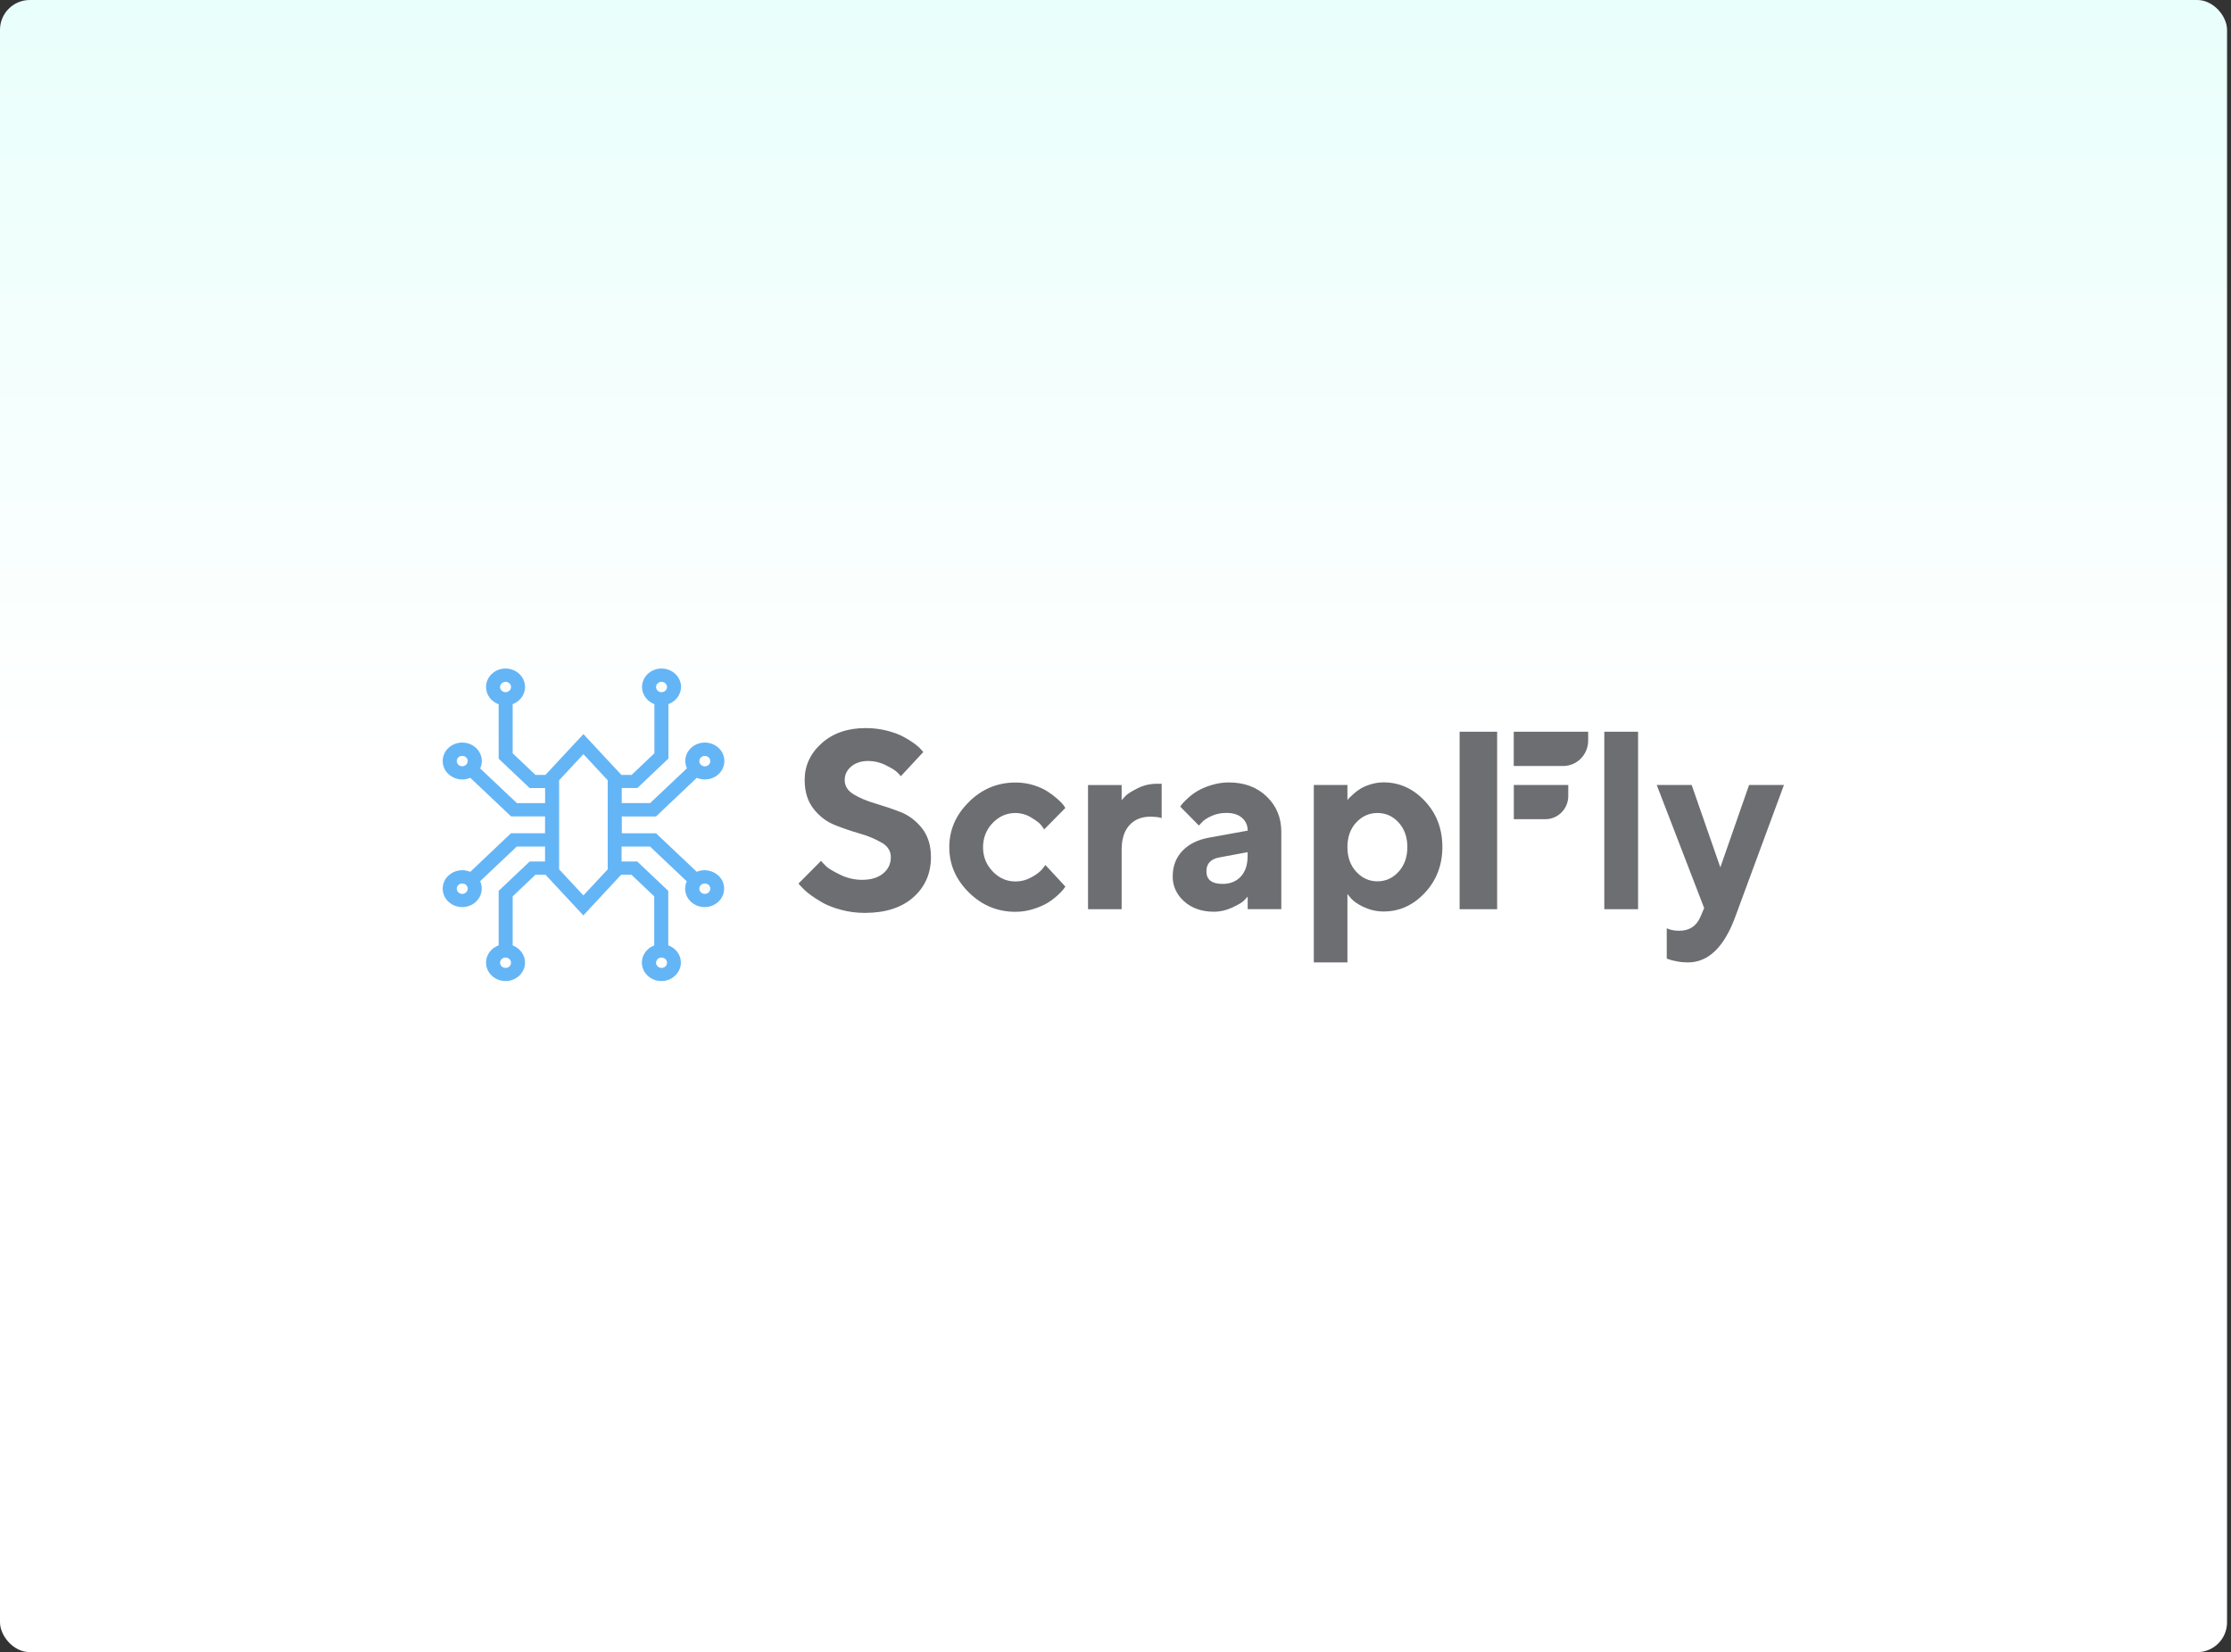 <svg width="524" height="388" viewBox="0 0 524 388" fill="none" xmlns="http://www.w3.org/2000/svg">
<rect x="0" y="0" width="524" height="388" fill="#333333" stroke="none"/>
<g clip-path="url(#clip0_2370_12402)">
<rect width="523.07" height="388" rx="7" fill="url(#paint0_linear_2370_12402)"/>
<g clip-path="url(#clip1_2370_12402)">
<path d="M163.655 204.75L154.086 195.696H146.045V191.74H154.086L163.655 182.669C164.262 182.926 164.906 183.055 165.55 183.055C166.728 183.055 167.905 182.632 168.788 181.786C170.481 180.222 170.592 177.59 169.028 175.897C168.954 175.824 168.88 175.732 168.788 175.658C166.948 173.965 164.133 173.965 162.293 175.658C160.968 176.873 160.582 178.805 161.336 180.442L152.706 188.594H146.027V185.061H149.707L156.994 178.142V165.354C158.723 164.728 159.956 163.146 159.956 161.306C159.956 158.95 157.895 157 155.374 157C152.853 157 150.793 158.95 150.793 161.343C150.793 163.164 152.007 164.728 153.7 165.372V176.909L148.345 181.988H145.953L137.029 172.401L128.105 181.988H125.768L120.413 176.909V165.372C122.106 164.728 123.32 163.164 123.32 161.343C123.32 158.95 121.26 157 118.739 157C116.218 157 114.157 158.95 114.157 161.343C114.157 163.201 115.39 164.765 117.119 165.391V178.179L124.406 185.079H128.031V188.612H121.407L112.777 180.461C113.035 179.927 113.163 179.32 113.163 178.731C113.163 177.572 112.685 176.486 111.82 175.658C109.98 173.965 107.165 173.965 105.325 175.658C103.632 177.222 103.521 179.854 105.085 181.546C105.159 181.62 105.233 181.712 105.325 181.786C106.226 182.632 107.404 183.055 108.563 183.055C109.207 183.055 109.851 182.926 110.458 182.669L120.027 191.722H128.013V195.678H120.027L110.458 204.75C108.729 204.014 106.705 204.345 105.325 205.633C103.632 207.197 103.521 209.828 105.085 211.521C105.159 211.595 105.233 211.687 105.325 211.76C106.226 212.607 107.404 213.03 108.563 213.03C109.722 213.03 110.918 212.607 111.802 211.76C112.667 210.932 113.145 209.847 113.145 208.687C113.145 208.08 113.016 207.491 112.759 206.958L121.388 198.806H128.013V202.321H124.406L117.119 209.221V222.009C115.39 222.635 114.157 224.217 114.157 226.057C114.157 228.45 116.218 230.4 118.739 230.4C121.26 230.4 123.32 228.45 123.32 226.057C123.32 224.236 122.106 222.672 120.413 222.028V210.509L125.768 205.43H128.123L137.011 214.98L145.898 205.43H148.309L153.663 210.509V222.028C151.97 222.672 150.756 224.236 150.756 226.057C150.756 228.45 152.817 230.4 155.338 230.4C157.858 230.4 159.919 228.45 159.919 226.057C159.919 224.199 158.686 222.635 156.957 222.009V209.221L149.67 202.321H145.99V198.806H152.669L161.299 206.976C160.545 208.614 160.931 210.546 162.256 211.76C163.158 212.607 164.335 213.03 165.495 213.03C166.654 213.03 167.85 212.607 168.733 211.76C170.426 210.196 170.536 207.565 168.972 205.872C168.899 205.798 168.825 205.706 168.733 205.633C167.335 204.363 165.329 204.014 163.599 204.75H163.655ZM164.63 177.885C165.145 177.406 165.936 177.406 166.451 177.885C166.93 178.326 166.948 179.062 166.525 179.541C166.507 179.559 166.488 179.578 166.451 179.614C165.936 180.093 165.145 180.093 164.63 179.614C164.151 179.173 164.133 178.437 164.556 177.958C164.575 177.94 164.593 177.921 164.63 177.885ZM155.374 160.128C156.092 160.128 156.662 160.68 156.662 161.343C156.662 162.005 156.092 162.557 155.374 162.557C154.657 162.557 154.086 162.005 154.086 161.343C154.086 160.68 154.657 160.128 155.374 160.128ZM118.739 160.128C119.456 160.128 120.027 160.68 120.027 161.343C120.027 162.005 119.456 162.557 118.739 162.557C118.021 162.557 117.451 162.005 117.451 161.343C117.451 160.68 118.021 160.128 118.739 160.128ZM109.483 179.596C108.968 180.074 108.177 180.074 107.662 179.596C107.183 179.154 107.165 178.418 107.588 177.94C107.606 177.921 107.625 177.903 107.662 177.866C107.901 177.627 108.232 177.517 108.582 177.517C108.913 177.517 109.244 177.645 109.483 177.866C109.962 178.308 109.98 179.062 109.538 179.522C109.52 179.541 109.502 179.559 109.483 179.578V179.596ZM109.483 209.571C108.968 210.049 108.177 210.049 107.662 209.571C107.183 209.129 107.165 208.393 107.588 207.914C107.606 207.896 107.625 207.878 107.662 207.841C107.901 207.602 108.232 207.491 108.582 207.491C108.913 207.491 109.244 207.62 109.483 207.841C109.962 208.282 109.98 209.037 109.538 209.497C109.52 209.515 109.502 209.534 109.483 209.552V209.571ZM118.739 227.309C118.021 227.309 117.451 226.757 117.451 226.094C117.451 225.432 118.021 224.88 118.739 224.88C119.456 224.88 120.027 225.432 120.027 226.094C120.008 226.794 119.438 227.327 118.739 227.309ZM155.374 227.309C154.675 227.309 154.086 226.757 154.086 226.094C154.086 225.432 154.657 224.88 155.374 224.88C156.092 224.88 156.662 225.432 156.662 226.094C156.644 226.794 156.074 227.327 155.374 227.309ZM131.325 204.161V183.239L137.029 177.112L142.733 183.239V204.161L137.029 210.288L131.325 204.161ZM166.451 209.571C165.936 210.049 165.145 210.049 164.63 209.571C164.151 209.129 164.133 208.393 164.556 207.914C164.575 207.896 164.593 207.878 164.63 207.841C165.145 207.362 165.936 207.362 166.451 207.841C166.93 208.282 166.948 209.019 166.525 209.497C166.507 209.515 166.488 209.534 166.451 209.571Z" fill="#64B5F6"/>
<path d="M207.154 197.942C205.59 197.022 203.878 196.304 202.093 195.807C200.069 195.218 198.082 194.556 196.15 193.783C194.181 193.01 192.488 191.741 191.09 189.956C189.691 188.171 188.992 185.926 188.992 183.184C188.992 179.817 190.317 176.947 192.985 174.555C195.653 172.163 199.113 170.985 203.363 170.985C205.038 170.985 206.657 171.187 208.239 171.574C209.803 171.978 211.091 172.439 212.085 172.972C213.097 173.506 213.962 174.039 214.716 174.591C215.471 175.143 216.004 175.622 216.336 176.027L216.851 176.615L211.588 182.283C211.294 181.933 210.963 181.602 210.631 181.289C210.227 180.884 209.362 180.369 208.037 179.707C206.804 179.063 205.406 178.732 203.97 178.713C202.296 178.713 200.934 179.155 199.922 180.02C198.892 180.884 198.395 181.952 198.395 183.184C198.395 184.583 199.094 185.705 200.474 186.533C201.854 187.38 203.547 188.097 205.516 188.668C207.485 189.257 209.472 189.919 211.478 190.692C213.465 191.465 215.158 192.753 216.556 194.519C217.955 196.304 218.654 198.549 218.654 201.291C218.654 205.136 217.274 208.283 214.514 210.73C211.754 213.177 207.945 214.392 203.105 214.392C201.192 214.392 199.352 214.153 197.567 213.674C195.782 213.196 194.31 212.625 193.151 211.963C192.084 211.356 191.053 210.693 190.096 209.957C189.397 209.442 188.771 208.872 188.201 208.246L187.539 207.51L192.838 202.174C193.096 202.487 193.482 202.892 193.979 203.388C194.476 203.885 195.543 204.548 197.217 205.376C198.892 206.204 200.658 206.627 202.48 206.627C204.596 206.627 206.252 206.112 207.448 205.118C208.644 204.106 209.233 202.836 209.233 201.291C209.233 199.892 208.534 198.77 207.154 197.923V197.942ZM227.578 188.318C230.651 185.282 234.295 183.773 238.508 183.773C239.999 183.773 241.416 183.976 242.759 184.399C244.102 184.822 245.206 185.319 246.071 185.889C246.936 186.46 247.69 187.03 248.353 187.619C249.015 188.208 249.512 188.705 249.806 189.128L250.229 189.735L245.243 194.795C245.022 194.427 244.764 194.059 244.488 193.728C244.139 193.286 243.384 192.698 242.207 191.998C241.121 191.318 239.833 190.95 238.508 190.931C236.429 190.931 234.644 191.722 233.135 193.286C231.645 194.85 230.89 196.746 230.89 198.972C230.89 201.199 231.645 203.076 233.154 204.658C234.663 206.222 236.447 207.013 238.508 207.013C239.796 207.013 241.048 206.7 242.207 206.056C243.384 205.412 244.231 204.787 244.764 204.143L245.537 203.149L250.229 208.209L249.751 208.872C249.328 209.387 248.868 209.847 248.371 210.289C247.653 210.951 246.862 211.54 246.016 212.055C245.169 212.57 244.084 213.049 242.74 213.472C241.379 213.913 239.943 214.134 238.49 214.134C234.276 214.134 230.633 212.625 227.56 209.589C224.487 206.553 222.96 203.02 222.96 198.972C222.96 194.924 224.487 191.373 227.56 188.355L227.578 188.318ZM272.825 192.109C272.237 191.906 271.353 191.814 270.194 191.796C268.115 191.796 266.477 192.458 265.263 193.802C264.048 195.145 263.441 197.059 263.441 199.561V213.527H255.547V184.362H263.441V187.932C263.662 187.656 263.993 187.306 264.416 186.865C264.84 186.423 265.76 185.853 267.176 185.135C268.593 184.417 270.102 184.068 271.666 184.068H272.844V192.109H272.825ZM293.048 210.565C292.753 210.914 292.422 211.245 292.091 211.577C291.686 211.981 290.784 212.497 289.404 213.141C288.024 213.785 286.607 214.116 285.117 214.116C282.265 214.116 279.928 213.306 278.125 211.687C276.358 210.123 275.383 208.007 275.438 205.799C275.438 203.425 276.193 201.438 277.702 199.837C279.21 198.255 281.29 197.206 283.939 196.727L293.048 195.071C293.048 193.857 292.606 192.845 291.723 192.072C290.84 191.299 289.625 190.913 288.061 190.913C286.773 190.913 285.577 191.152 284.51 191.649C283.443 192.146 282.688 192.642 282.246 193.176L281.584 193.875L277.205 189.422C277.315 189.275 277.481 189.054 277.665 188.797C277.867 188.539 278.309 188.079 279.008 187.435C279.707 186.791 280.462 186.239 281.29 185.742C282.302 185.172 283.387 184.712 284.528 184.381C285.871 183.957 287.233 183.755 288.632 183.755C292.256 183.755 295.219 184.859 297.501 187.049C299.801 189.257 300.942 192.017 300.942 195.347V213.509H293.048V210.546V210.565ZM291.447 205.836C292.514 204.676 293.029 203.076 293.029 201.033V200.131L286.589 201.327C284.436 201.677 283.351 202.763 283.351 204.621C283.351 206.59 284.62 207.584 287.159 207.584C288.944 207.584 290.38 206.995 291.428 205.854L291.447 205.836ZM320.373 213.067C318.956 212.386 317.944 211.705 317.355 211.025L316.472 209.957V226.021H308.578V184.344H316.472V187.913C316.545 187.803 316.674 187.656 316.821 187.472C316.987 187.306 317.318 186.975 317.852 186.497C318.385 186.018 318.937 185.595 319.563 185.209C320.17 184.841 320.961 184.491 321.937 184.196C322.912 183.902 323.924 183.736 324.973 183.736C328.69 183.736 331.928 185.209 334.67 188.134C337.412 191.06 338.773 194.666 338.773 198.899C338.773 203.131 337.412 206.719 334.67 209.663C331.928 212.589 328.708 214.061 324.973 214.061C323.335 214.061 321.789 213.711 320.373 213.03V213.067ZM318.532 193.158C317.152 194.666 316.472 196.58 316.472 198.935C316.472 201.291 317.152 203.204 318.532 204.713C319.913 206.222 321.569 206.976 323.519 206.976C325.47 206.976 327.144 206.222 328.506 204.713C329.867 203.204 330.548 201.272 330.548 198.935C330.548 196.599 329.867 194.666 328.506 193.176C327.144 191.667 325.47 190.931 323.519 190.931C321.569 190.931 319.894 191.686 318.532 193.176V193.158ZM384.738 213.527H376.807V171.85H384.738V213.527ZM400.25 213.233L389.117 184.344H397.324L404.059 203.701L410.812 184.344H419L407.573 215.294C404.96 222.433 401.243 226.021 396.441 226.021C395.576 226.021 394.729 225.947 393.901 225.782C393.055 225.635 392.448 225.469 392.043 225.322L391.472 225.119V217.998C392.245 218.385 393.239 218.587 394.398 218.587C396.79 218.587 398.446 217.502 399.385 215.312L400.268 213.251L400.25 213.233ZM362.97 192.385C365.932 192.385 368.343 189.956 368.343 186.938V184.344H355.555V192.385H362.988H362.97ZM351.635 189.109V171.85H342.821V213.527H351.635V189.109ZM355.536 171.85V179.891H367.147C370.385 179.891 373.017 177.223 373.017 173.929V171.85H355.536Z" fill="#6D6E71"/>
</g>
</g>
<defs>
<linearGradient id="paint0_linear_2370_12402" x1="261.535" y1="0" x2="261.535" y2="194.078" gradientUnits="userSpaceOnUse">
<stop stop-color="#E9FFFB"/>
<stop offset="0.92" stop-color="white"/>
</linearGradient>
<clipPath id="clip0_2370_12402">
<rect width="523.07" height="388" fill="white"/>
</clipPath>
<clipPath id="clip1_2370_12402">
<rect width="315" height="73.418" fill="white" transform="translate(104 157)"/>
</clipPath>
</defs>
</svg>
